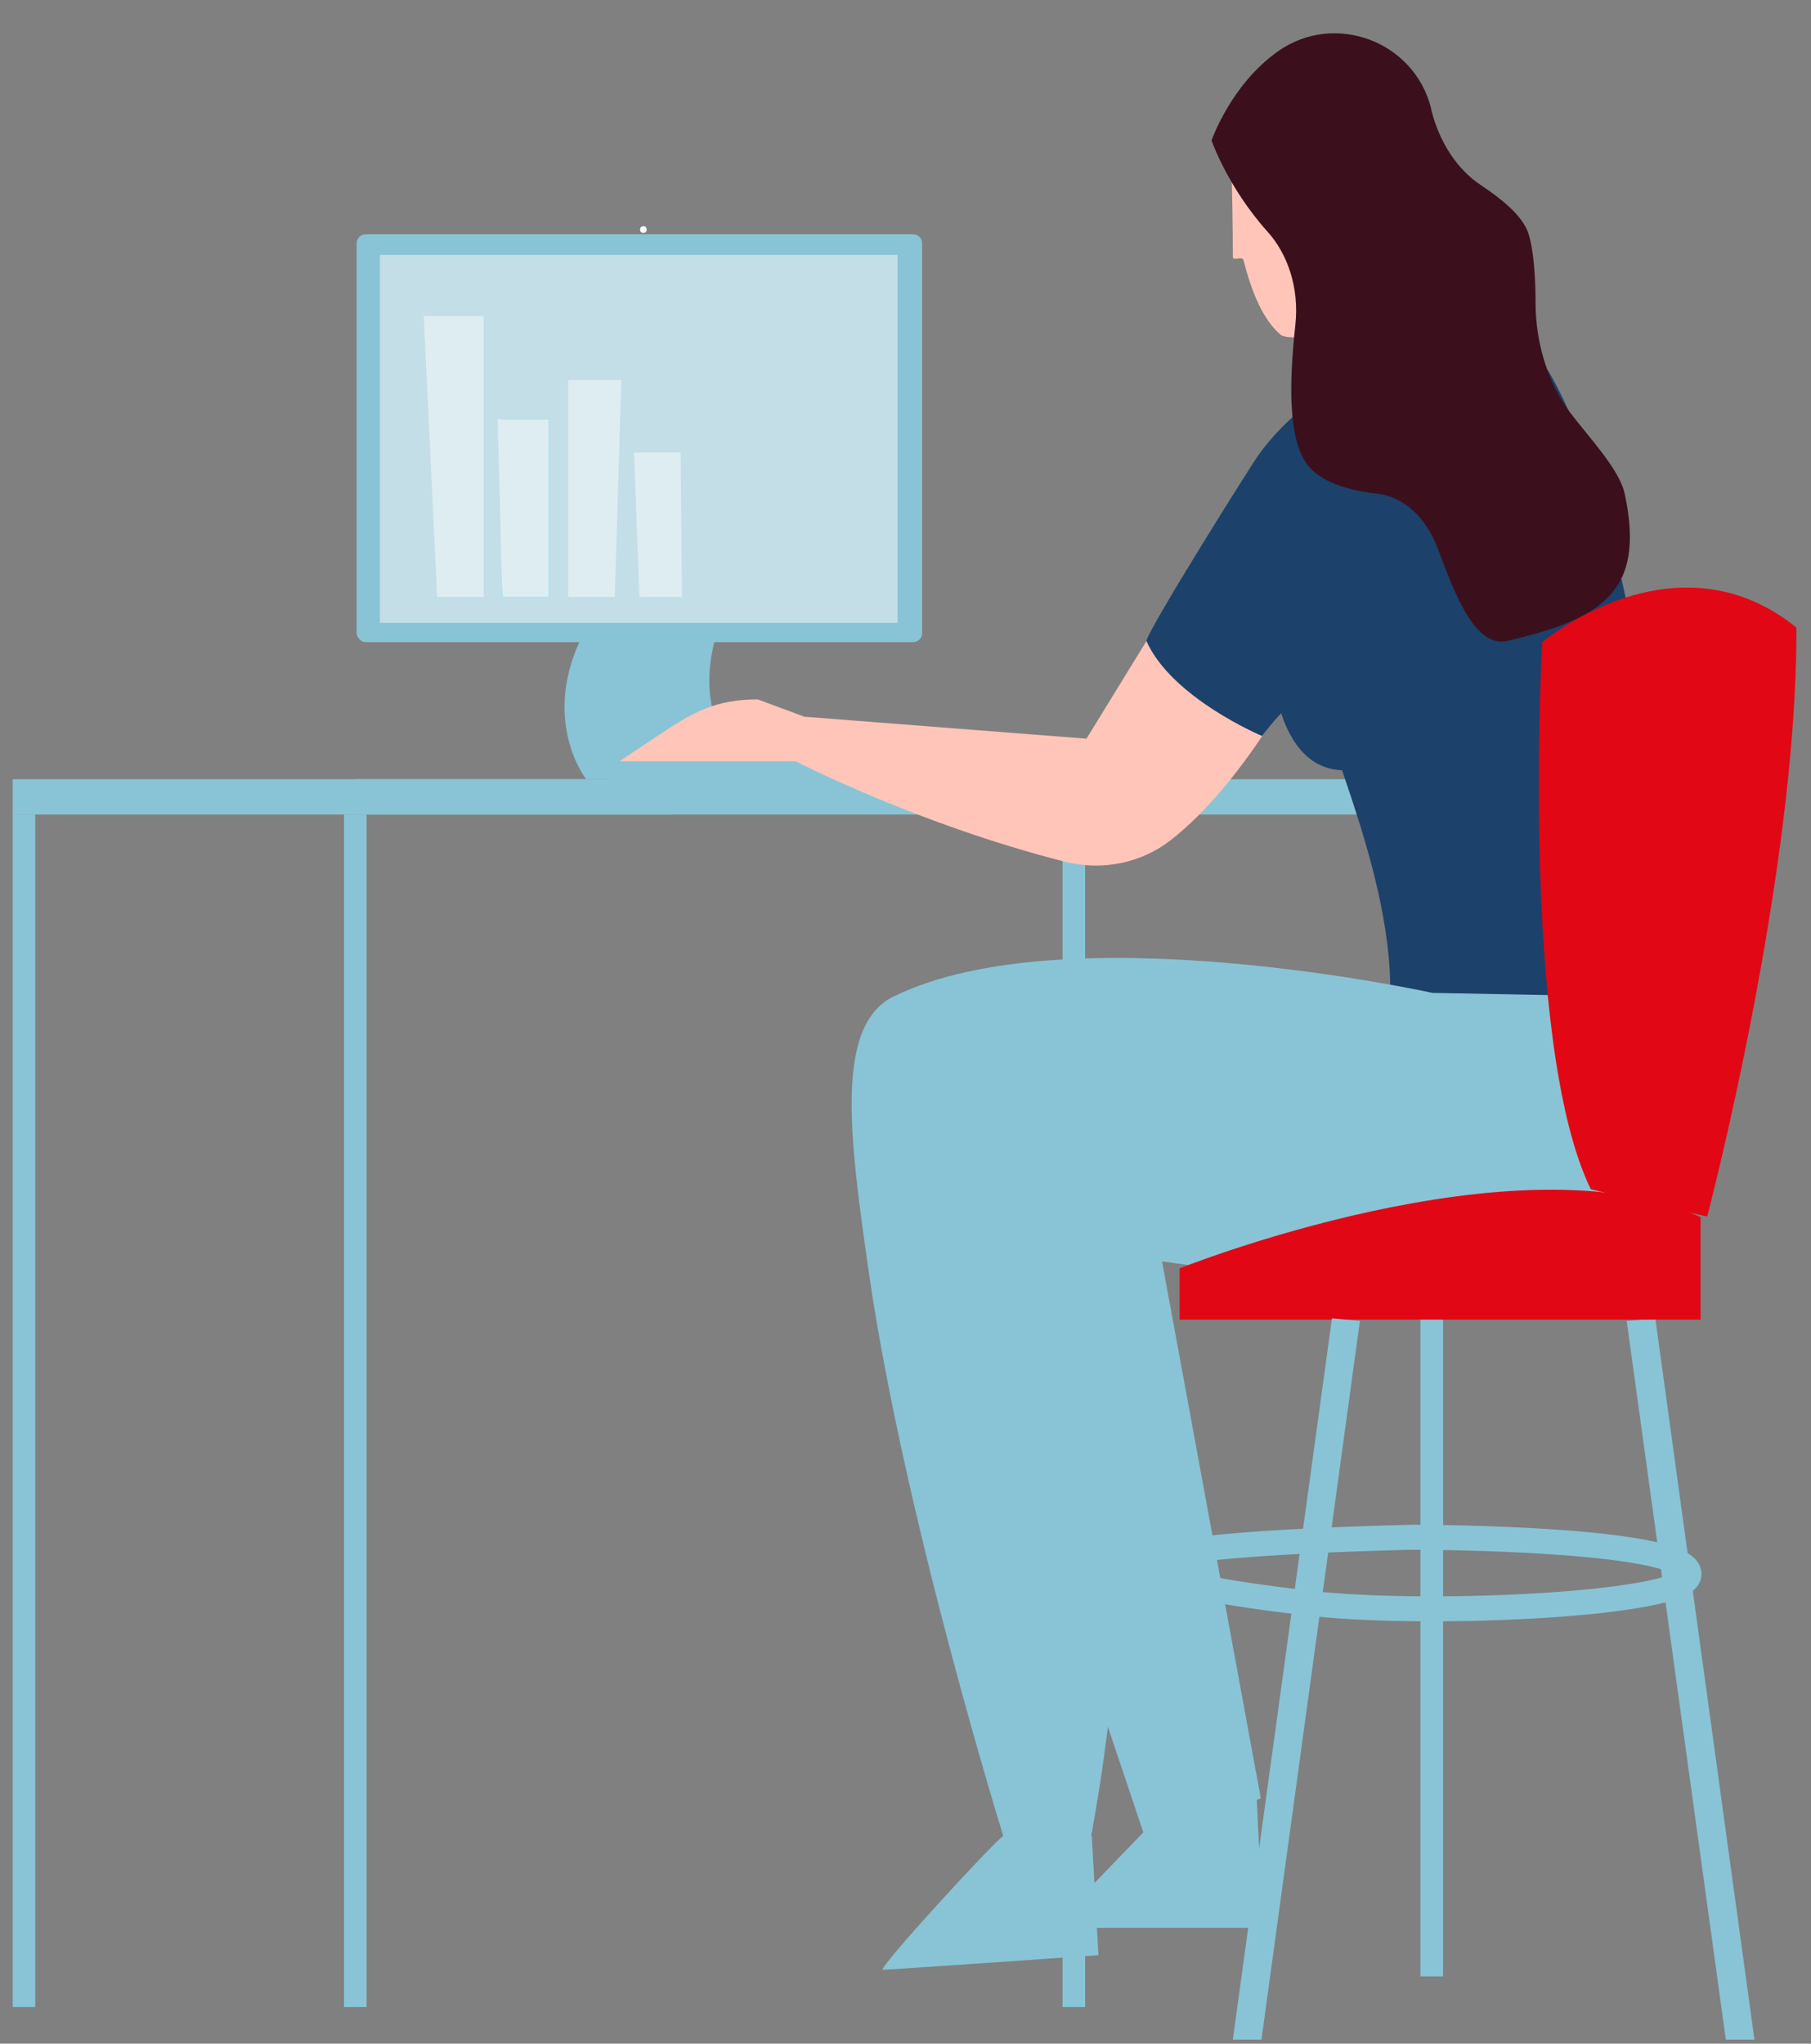 <?xml version="1.0" encoding="UTF-8"?> <svg xmlns="http://www.w3.org/2000/svg" xmlns:xlink="http://www.w3.org/1999/xlink" version="1.1" id="Warstwa_1" x="0px" y="0px" viewBox="0 0 272.2 307.1" style="enable-background:new 0 0 272.2 307.1;" xml:space="preserve"><rect x="0" y="0" width="272.2" height="307.1" fill="#808080" stroke="none"/> <style type="text/css"> .st0{fill:#88C4D5;} .st1{fill:#212B53;} .st2{fill:#1C416B;} .st3{fill:#FFC5B9;} .st4{fill:#3B101C;} .st5{fill:#FFFFFF;} .st6{fill:#C3DEE7;} .st7{fill:#DEEDF2;} .st8{fill:#00D1D1;} .st9{fill:#E20714;} .st10{fill:none;stroke:#88C4D5;stroke-width:3.756;stroke-miterlimit:10;} </style> <title>partnerzy</title> <rect x="1.9" y="122.4" class="st0" width="3.4" height="179.2"></rect> <polygon class="st0" points="263.7,306.5 248.8,198.1 244.5,198.5 259.4,306.5 "></polygon> <path class="st0" d="M107.5,96c-4,14.7,6.8,21.1,6.8,21.1H88.1c0,0-6.9-8.8-0.6-21.5C93.8,83,111.5,81.3,107.5,96"></path> <rect x="213.5" y="117.8" class="st0" width="3.4" height="179.2"></rect> <rect x="159.7" y="122.4" class="st0" width="3.4" height="179.2"></rect> <rect x="1.9" y="117.1" class="st0" width="99.1" height="5.3"></rect> <rect x="53.4" y="117.1" class="st0" width="156" height="5.3"></rect> <rect x="91.4" y="114.3" class="st0" width="35.6" height="2.9"></rect> <polygon class="st0" points="158,289.7 177.2,269.8 188.9,270.4 189.8,289.7 "></polygon> <path class="st1" d="M197.8,152.1c-46.3-15.2-62.9,0-62.9,0l68.3,17.9C203.1,169.9,244.1,167.3,197.8,152.1"></path> <path class="st2" d="M203.1,115.7c-11.3,1.1-11.9-15.9-11.9-15.9l4.6-21.8C195.8,77.9,218.5,114.2,203.1,115.7"></path> <polygon class="st0" points="203.1,192.5 174.3,187.6 189.5,270.2 172.8,278.2 136.2,169.1 161.5,169.1 "></polygon> <path class="st3" d="M188.5,70l-25.2,41l-42.4-3.3l-7-2.6c-6.2,0-9.6,1.8-14.8,5.3l-6,4h26.5c0,0,18.4,9.5,40.5,15.1 c5.5,1.4,11.4,0.2,15.8-3.2c11.2-8.7,19.8-25.7,19.8-25.7l7.3-17.9L188.5,70z"></path> <path class="st2" d="M215.7,50.1c0,0-18.2,6.3-26.7,18.5c-1.5,2.2-15.9,25.1-16.7,27.7c3.8,8.6,17.4,14.3,17.4,14.3 s7.3-10.1,8.8-4.7c3.2,11.6,14.6,36,8.9,54.1c26.8,15.9,44.7-9.9,44.7-9.9s-3.3-66.9-19.4-94.4C225.6,50.1,215.7,50.1,215.7,50.1"></path> <path class="st3" d="M184.9,19.1l22.2-2.4l4.9,15.1c0.1,0.2,0.1,0.4,0.2,0.6c-0.3,0.2-0.7,0.5-1,0.7c-0.1,0-0.1,0.1-0.2,0.1 c-0.1,0-0.1,0.1-0.2,0.1c-3.9,3.2-5.3,8.3-4.7,13.1c-2.5,1.7-5.3,3.1-8.3,3.8c-2,0.5-4,0.7-5.2,0.2c-2.8-2.3-4.5-6.6-5.7-11.3 c-0.2-0.7-1.6,0.2-1.6-0.5C185.3,29.3,184.9,19.1,184.9,19.1"></path> <path class="st4" d="M190.5,34.8c3,3.3,4.8,8.4,4.2,14c-1,9.2-1.1,17.7,2.1,21.4c2.2,2.5,6.6,3.6,10.3,4c3.9,0.5,7.2,3.5,9,8.2 c2.5,6.7,5.6,15.1,10.5,13.9c14-3.3,20.8-7.2,17.6-22.1c-0.8-3.7-5.4-8.5-8.2-12.2c-3.3-4.4-5.2-10.4-5.2-16.5 c0-3.9-0.3-8.1-1.1-10.5c-0.9-2.6-4-5.1-7-7.1c-3.7-2.4-6.4-6.6-7.6-11.5l0-0.1c-2.5-10.1-14.5-14.6-23-8.6c-7.1,5-10,13.4-10,13.4 S184.5,28.1,190.5,34.8"></path> <path class="st0" d="M252.1,149.9c0,0,12.3,19-11.5,34.3c-23.8,15.4-69.9,4-79.2,3.4c14.6,27.5,2.6,88.3,2.6,88.3h-13.2 c0,0-14.8-47.5-20.2-84.6c-2.8-19.7-5.3-37,3.6-41.5c25.8-12.8,81.1-0.6,81.1-0.6L252.1,149.9z"></path> <rect x="51.7" y="122.4" class="st0" width="3.4" height="179.2"></rect> <path class="st0" d="M55,96.5h82.2c0.8,0,1.4-0.6,1.4-1.4V36.6c0-0.8-0.6-1.4-1.4-1.4H55c-0.8,0-1.4,0.6-1.4,1.4v58.6 C53.7,95.9,54.3,96.5,55,96.5"></path> <path class="st5" d="M97.2,34.5c0,0.3-0.2,0.5-0.5,0.5c-0.3,0-0.5-0.2-0.5-0.5c0-0.3,0.2-0.5,0.5-0.5C96.9,33.9,97.2,34.2,97.2,34.5 "></path> <rect x="57.1" y="38.3" class="st6" width="77.8" height="55.3"></rect> <polygon class="st7" points="96.1,89.7 102.5,89.7 102.3,68 95.3,68 "></polygon> <polygon class="st7" points="85.4,89.7 92.4,89.7 93.4,57.1 85.4,57.1 "></polygon> <rect x="75.5" y="63" class="st8" width="7" height="26.7"></rect> <polygon class="st7" points="75.5,89.7 82.5,89.7 82.5,63 74.8,63 "></polygon> <polygon class="st7" points="65.7,89.7 72.7,89.7 72.7,47.5 63.7,47.5 "></polygon> <path class="st9" d="M177.3,198.3h78.3v-15.4c-27.5-12.6-78.3,7.7-78.3,7.7V198.3z"></path> <path class="st9" d="M239.1,178.7c10.5,2.6,17.5,4.1,17.5,4.1s13.6-51.7,13.4-88.5c-18.2-14.7-38.2,2.2-38.2,2.2 S228.4,156.7,239.1,178.7"></path> <polygon class="st0" points="189.6,306.5 204.4,198.5 200.2,198.1 185.3,306.5 "></polygon> <path class="st0" d="M150.8,275.9c-1.1,0.5-19.1,20.1-18.1,20.1c1,0,32.4-2.2,32.4-2.2l-1-17.9H150.8z"></path> <path class="st10" d="M195.9,240.8c16.9,2.2,56.5,0.5,57.9-3.9c2-5.9-41.2-5.9-41.2-5.9s-38.5,0.7-40.3,3.9 C170.6,238.1,195.9,240.8,195.9,240.8z"></path> </svg> 